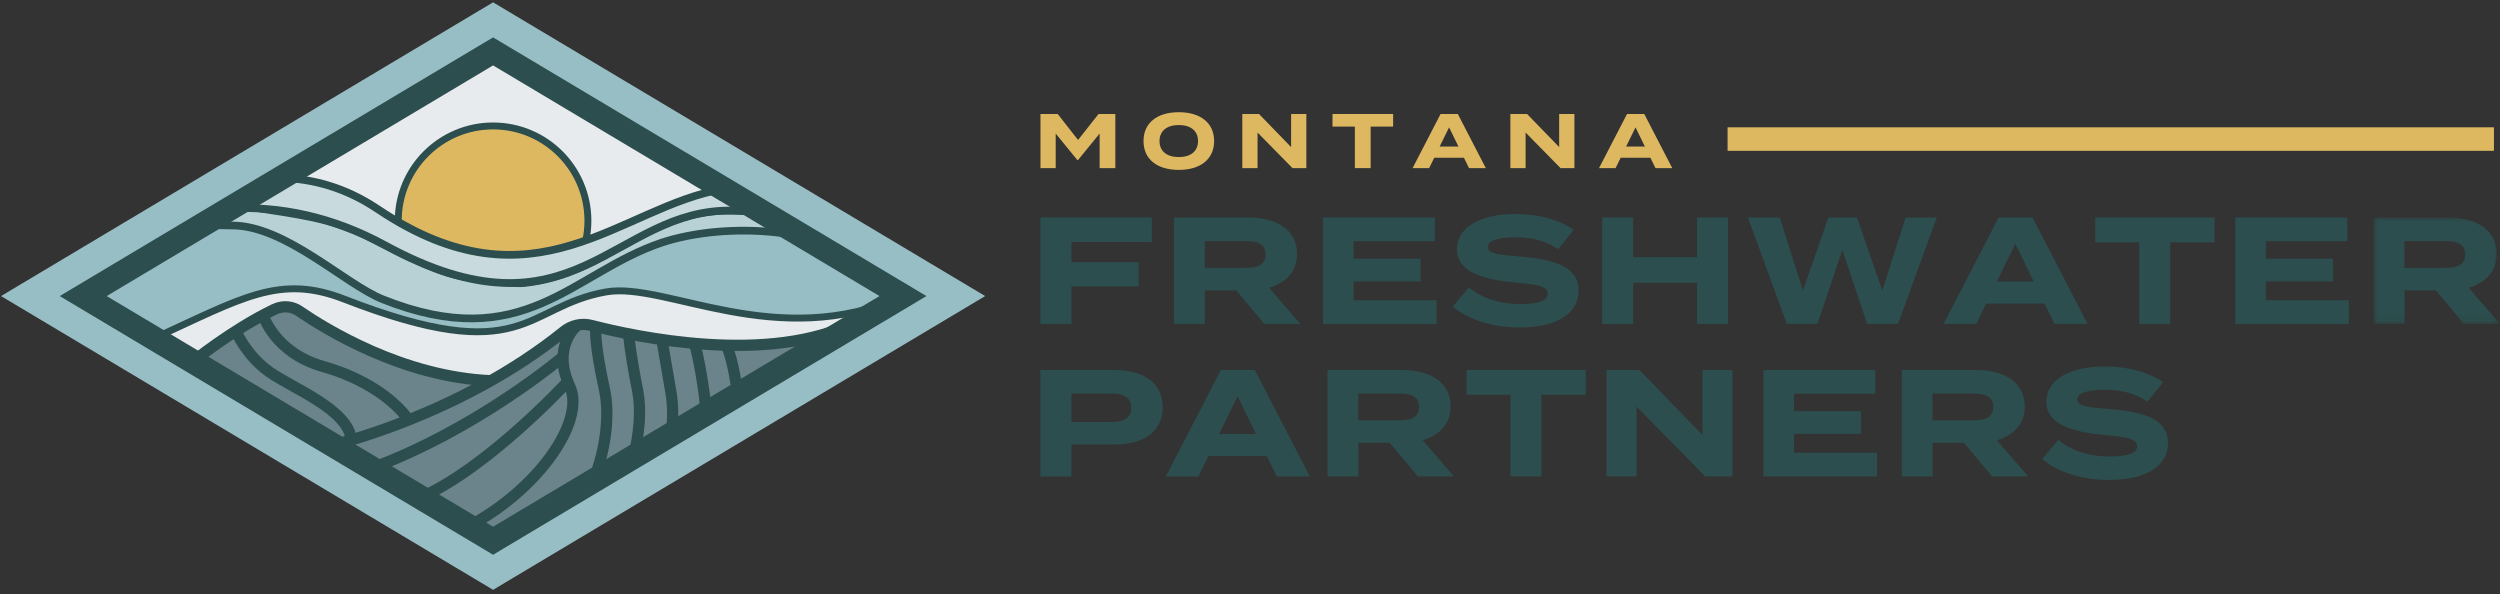 <?xml version="1.0" encoding="UTF-8"?> <svg xmlns="http://www.w3.org/2000/svg" xmlns:xlink="http://www.w3.org/1999/xlink" width="303px" height="72px" viewBox="0 0 303 72" version="1.1"><rect x="0" y="0" width="303" height="72" fill="#333333" stroke="none"/><title>Group 106</title><defs><polygon id="path-1" points="0 0 15.315 0 15.315 12.901 0 12.901"></polygon><polygon id="path-3" points="0 67.767 300 67.767 300 0 0 0"></polygon></defs><g id="Desktop" stroke="none" stroke-width="1" fill="none" fill-rule="evenodd"><g id="Home-page-v3" transform="translate(-56, -11)"><g id="Group-106" transform="translate(59, 13)"><polygon id="Fill-1" fill="#E8EBED" points="106.439 33.883 56.761 63.538 7.084 33.883 56.761 4.229"></polygon><g id="Group-105"><path d="M92.022,26.186 C86.761,25.549 81.468,26.141 77.765,27.379 C66.893,31.016 61.075,41.09 43.93,34.241 C39.359,32.416 32.142,25.303 25.691,25.303 C24.324,25.303 22.924,25.405 21.447,25.616 L8.162,33.546 L16.812,38.709 C27.131,33.954 31.618,31.247 39.252,34.218 C61.225,42.768 61.077,35.114 71.011,33.355 C77.742,32.164 89.964,39.625 104.04,35 L106.475,33.546 L94.755,26.55 C93.815,26.417 92.896,26.292 92.022,26.186" id="Fill-2" fill="#98BEC5"></path><path d="M25.626,38.48 C26.265,38.059 26.923,37.641 27.586,37.239 C27.588,37.237 27.592,37.235 27.594,37.233 C29.266,35.992 30.276,34.528 32.417,35.173 C32.961,35.223 33.439,35.416 33.798,35.662 C35.353,36.725 38.204,38.579 41.923,40.277 C46.63,42.17 51.984,43.626 54.202,43.841 C55.732,43.988 56.596,43.939 57.084,43.836 C57.297,43.723 57.509,43.609 57.719,43.493 C57.719,43.493 57.72,43.493 57.72,43.493 C57.72,43.493 62.386,40.413 65.304,38.621 C65.51,38.461 65.713,38.301 65.913,38.139 C66.086,38 66.272,37.882 66.462,37.776 L66.462,37.776 L66.462,37.776 C66.807,37.584 67.174,37.446 67.554,37.369 C67.555,37.369 67.558,37.368 67.559,37.368 C67.56,37.368 67.561,37.368 67.562,37.368 C68.097,37.262 68.655,37.269 69.2,37.409 C72.331,38.216 79.188,39.756 86.445,39.823 C87.376,39.796 88.31,39.738 89.238,39.643 C94.525,39.099 98.527,37.846 101.401,36.574 L104.04,35 C89.964,39.625 77.742,32.164 71.011,33.356 C61.077,35.114 61.225,42.768 39.252,34.218 C31.618,31.247 27.131,33.954 16.812,38.709 L20.907,41.154 C22.648,40.195 24.338,39.244 25.626,38.48" id="Fill-4" fill="#E8EBED"></path><g id="Group-9" transform="translate(45.267, 13.265)"><path d="M0,11.494 C0,11.789 1.261,12.249 1.54,12.477 C5.902,16.038 16.015,16.426 20.698,14.527 C20.93,14.433 22.697,14.083 22.743,13.865 C22.903,13.1 22.988,12.307 22.988,11.494 C22.988,5.146 17.842,0 11.494,0 C5.146,0 0,5.146 0,11.494" id="Fill-6" fill="#DDB861"></path><path d="M0,11.494 C0,11.789 1.261,12.249 1.54,12.477 C5.902,16.038 16.015,16.426 20.698,14.527 C20.93,14.433 22.697,14.083 22.743,13.865 C22.903,13.1 22.988,12.307 22.988,11.494 C22.988,5.146 17.842,0 11.494,0 C5.146,0 0,5.146 0,11.494" id="Stroke-8" stroke="#2C4E4E" stroke-width="0.839"></path></g><path d="M94.193,26.573 C93.953,26.541 93.713,26.506 93.478,26.475 C92.789,26.377 92.117,26.293 91.464,26.213 C86.206,25.573 80.912,26.168 77.21,27.404 C66.338,31.044 60.52,41.116 43.372,34.267 C38.803,32.44 31.585,25.328 25.135,25.328 C24.206,25.328 22.286,25.23 21.326,25.382 L25.673,22.786 C28.424,23.359 34.385,23.937 37.976,25.182 C41.092,26.261 40.706,26.213 42.461,27.093 C47.328,29.542 49.777,30.729 52.217,31.333 C54.075,31.791 58.969,32.471 60.533,32.302 C70.992,31.164 75.187,23.297 85.832,23.523 C87.072,23.55 88.29,23.626 89.49,23.733 L94.193,26.573 Z" id="Fill-10" fill="#B8D1D5"></path><path d="M94.193,26.573 C93.953,26.541 93.713,26.506 93.478,26.475 C92.789,26.377 92.117,26.293 91.464,26.213 C86.206,25.573 80.912,26.168 77.21,27.404 C66.338,31.044 60.52,41.116 43.372,34.267 C38.803,32.44 31.585,25.328 25.135,25.328 C24.206,25.328 22.286,25.23 21.326,25.382 L25.673,22.786 C28.424,23.359 34.385,23.937 37.976,25.182 C41.092,26.261 40.706,26.213 42.461,27.093 C47.328,29.542 49.777,30.729 52.217,31.333 C54.075,31.791 58.969,32.471 60.533,32.302 C70.992,31.164 75.187,23.297 85.832,23.523 C87.072,23.55 88.29,23.626 89.49,23.733 L94.193,26.573 Z" id="Stroke-12" stroke="#2C4E4E" stroke-width="0.933"></path><path d="M89.489,23.734 C88.293,23.605 87.072,23.555 85.833,23.523 C71.33,23.19 66.592,40.205 43.648,27.715 C37.149,24.177 30.825,22.981 24.882,23.257 L31.074,19.563 C35.021,19.67 38.945,20.772 42.799,23.355 C61.916,36.178 72.201,22.972 84.699,20.906 L89.489,23.734 Z" id="Fill-14" fill="#C8DADD"></path><path d="M89.489,23.734 C88.293,23.605 87.072,23.555 85.833,23.523 C71.33,23.19 66.592,40.205 43.648,27.715 C37.149,24.177 30.825,22.981 24.882,23.257 L31.074,19.563 C35.021,19.67 38.945,20.772 42.799,23.355 C61.916,36.178 72.201,22.972 84.699,20.906 L89.489,23.734 Z" id="Stroke-16" stroke="#2C4E4E" stroke-width="0.933"></path><polygon id="Stroke-18" stroke="#98BEC5" stroke-width="6.271" points="110.283 33.883 56.761 65.833 3.24 33.883 56.761 1.934"></polygon><polygon id="Stroke-20" stroke="#2C4E4E" stroke-width="1.361" stroke-linecap="round" stroke-linejoin="round" points="106.439 33.883 56.761 63.538 7.084 33.883 56.761 4.229"></polygon><path d="M20.297,41.89 C23.137,39.735 26.028,38.008 27.038,37.258 C29.308,35.573 31.716,33.904 34.978,36.832 C39.045,40.482 50.171,43.531 53.645,43.866 C57.119,44.202 57.163,43.518 57.163,43.518 C57.163,43.518 66.334,37.464 67.003,37.394 C67.672,37.323 78.515,40.714 88.681,39.668 C94.735,39.046 99.591,37.674 102.51,36.229 C104.492,35.248 75.201,52.802 75.913,52.245 C77.67,50.869 56.761,63.538 56.761,63.538 L47.615,58.454 C47.615,58.454 20.201,41.963 20.297,41.89" id="Fill-22" fill="#6B838A"></path><path d="M36.967,52.038 C36.967,52.038 52.61,48.448 65.356,38.165 C66.282,37.419 67.492,37.139 68.643,37.435 C73.997,38.815 90.243,42.346 100.764,36.971" id="Stroke-24" stroke="#2C4E4E" stroke-width="1.361" stroke-linejoin="round"></path><path d="M67.002,37.394 C67.002,37.394 63.773,39.896 66.059,44.826 C68.03,49.077 62.117,57.438 53.698,61.835" id="Stroke-26" stroke="#2C4E4E" stroke-width="1.361" stroke-linejoin="round"></path><path d="M65.245,41.225 C65.245,41.225 54.797,50.105 41.674,54.877" id="Stroke-28" stroke="#2C4E4E" stroke-width="1.361" stroke-linejoin="round"></path><path d="M65.807,44.25 C65.807,44.25 56.299,54.584 47.979,58.295" id="Stroke-30" stroke="#2C4E4E" stroke-width="1.361" stroke-linejoin="round"></path><path d="M20.297,41.89 C20.297,41.89 25.135,37.953 30.231,35.503 C31.433,34.926 32.553,35.216 33.241,35.687 C36.497,37.914 45.786,43.674 56.491,44.143" id="Stroke-32" stroke="#2C4E4E" stroke-width="1.361" stroke-linejoin="round"></path><path d="M28.887,36.185 C28.887,36.185 30.247,40.738 36.16,42.421 C43.879,44.618 46.525,48.9 46.525,48.9" id="Stroke-34" stroke="#2C4E4E" stroke-width="1.361" stroke-linejoin="round"></path><path d="M25.587,38.122 C25.587,38.122 26.797,41.038 29.618,43.053 C32.439,45.067 39.289,47.645 39.571,51.329" id="Stroke-36" stroke="#2C4E4E" stroke-width="1.361" stroke-linejoin="round"></path><path d="M69.2,37.868 C69.2,37.868 69.03,39.63 70.263,45.218 C70.857,47.909 70.579,52.142 68.892,56.297" id="Stroke-38" stroke="#2C4E4E" stroke-width="1.361" stroke-linejoin="round"></path><path d="M73.189,38.425 C73.189,38.425 73.279,40.285 74.295,45.415 C74.724,47.622 74.528,50.61 73.678,53.737" id="Stroke-40" stroke="#2C4E4E" stroke-width="1.361" stroke-linejoin="round"></path><path d="M77.178,38.983 C77.178,38.983 77.541,40.938 78.327,45.612 C78.574,47.083 78.592,48.88 78.354,50.842" id="Stroke-42" stroke="#2C4E4E" stroke-width="1.361" stroke-linejoin="round"></path><path d="M81.167,39.54 C81.167,39.54 81.788,41.594 82.359,45.808 C82.464,46.584 82.523,47.441 82.529,48.363" id="Stroke-44" stroke="#2C4E4E" stroke-width="1.361" stroke-linejoin="round"></path><path d="M85.156,40.097 C85.156,40.097 86.006,42.194 86.376,45.86" id="Stroke-46" stroke="#2C4E4E" stroke-width="1.361" stroke-linejoin="round"></path><polygon id="Stroke-48" stroke="#2C4E4E" stroke-width="2.918" points="106.439 33.883 56.761 63.538 7.084 33.883 56.761 4.229"></polygon><path d="M15.474,39.094 C26.356,34.117 30.871,31.199 38.695,34.243 C60.668,42.794 60.521,35.14 70.454,33.381 C77.653,32.107 91.13,40.732 106.439,33.883" id="Stroke-50" stroke="#2C4E4E" stroke-width="0.839" stroke-linecap="round" stroke-linejoin="round"></path><polygon id="Fill-52" fill="#2C4E4E" points="126.858 27.33 126.858 29.78 135.004 29.78 135.004 32.711 126.858 32.711 126.858 37.263 123.098 37.263 123.098 24.362 136.607 24.362 136.607 27.33"></polygon><path d="M148.066,30.463 C149.411,30.463 150.388,30.093 150.388,28.841 C150.388,27.588 149.411,27.218 148.066,27.218 L143.016,27.218 L143.016,30.463 L148.066,30.463 Z M150.24,37.263 L146.831,33.19 L143.034,33.19 L143.034,37.263 L139.293,37.263 L139.293,24.362 L148.342,24.362 C151.642,24.362 154.203,25.818 154.203,28.767 C154.203,30.923 152.84,32.287 150.812,32.877 L154.609,37.263 L150.24,37.263 Z" id="Fill-54" fill="#2C4E4E"></path><polygon id="Fill-56" fill="#2C4E4E" points="171.116 34.388 171.116 37.263 157.349 37.263 157.349 24.362 170.914 24.362 170.914 27.237 161.054 27.237 161.054 29.357 169.182 29.357 169.182 32.103 161.054 32.103 161.054 34.388"></polygon><path d="M188.326,33.227 C188.326,35.881 185.875,37.687 181.194,37.687 C177.876,37.687 175.093,36.784 173.066,35.162 L175.038,32.84 C176.568,34.13 178.687,34.849 181.267,34.849 C183.478,34.849 184.585,34.444 184.585,33.595 C184.585,32.766 183.553,32.49 180.898,32.269 C177.065,31.937 173.582,31.089 173.582,28.214 C173.582,25.449 176.568,23.938 180.659,23.938 C183.424,23.938 185.967,24.602 187.736,25.855 L185.838,28.196 C184.4,27.182 182.668,26.777 180.659,26.758 C179.148,26.758 177.323,26.998 177.323,27.92 C177.323,28.786 178.816,28.896 181.12,29.08 C185.34,29.43 188.326,30.26 188.326,33.227" id="Fill-58" fill="#2C4E4E"></path><polygon id="Fill-60" fill="#2C4E4E" points="206.438 24.362 206.438 37.263 202.679 37.263 202.679 32.269 194.938 32.269 194.938 37.263 191.178 37.263 191.178 24.362 194.938 24.362 194.938 29.173 202.679 29.173 202.679 24.362"></polygon><polygon id="Fill-62" fill="#2C4E4E" points="231.737 24.362 227.037 37.263 223.296 37.263 220.292 28.288 217.27 37.263 213.565 37.263 208.847 24.362 212.699 24.362 215.519 33.227 218.596 24.362 222.061 24.362 225.139 33.227 227.959 24.362"></polygon><path d="M243.489,32.121 L241.259,27.551 L239.01,32.121 L243.489,32.121 Z M244.797,34.794 L237.72,34.794 L236.504,37.263 L232.56,37.263 L239.231,24.362 L243.342,24.362 L250.013,37.263 L246.014,37.263 L244.797,34.794 Z" id="Fill-64" fill="#2C4E4E"></path><polygon id="Fill-66" fill="#2C4E4E" points="265.397 27.366 260.034 27.366 260.034 37.263 256.274 37.263 256.274 27.366 250.947 27.366 250.947 24.362 265.397 24.362"></polygon><polygon id="Fill-68" fill="#2C4E4E" points="281.685 34.388 281.685 37.263 267.918 37.263 267.918 24.362 281.483 24.362 281.483 27.237 271.622 27.237 271.622 29.357 279.75 29.357 279.75 32.103 271.622 32.103 271.622 34.388"></polygon><g id="Group-72" transform="translate(284.685, 24.362)"><mask id="mask-2" fill="white"><use xlink:href="#path-1"></use></mask><g id="Clip-71"></g><path d="M8.772,6.101 C10.118,6.101 11.094,5.731 11.094,4.479 C11.094,3.226 10.118,2.856 8.772,2.856 L3.723,2.856 L3.723,6.101 L8.772,6.101 Z M10.947,12.901 L7.538,8.828 L3.741,8.828 L3.741,12.901 L0,12.901 L0,0 L9.049,0 C12.348,0 14.91,1.456 14.91,4.405 C14.91,6.561 13.546,7.925 11.519,8.515 L15.315,12.901 L10.947,12.901 Z" id="Fill-70" fill="#2C4E4E" mask="url(#mask-2)"></path></g><path d="M134.101,47.431 C134.101,46.123 133.142,45.698 131.742,45.698 L126.857,45.698 L126.857,49.145 L131.742,49.145 C133.142,49.145 134.101,48.722 134.101,47.431 M137.916,47.357 C137.916,50.362 135.575,51.872 132.055,51.872 L126.857,51.872 L126.857,55.744 L123.098,55.744 L123.098,42.842 L132.055,42.842 C135.575,42.842 137.916,44.39 137.916,47.357" id="Fill-73" fill="#2C4E4E"></path><path d="M149.227,50.601 L146.997,46.03 L144.748,50.601 L149.227,50.601 Z M150.536,53.274 L143.458,53.274 L142.242,55.744 L138.298,55.744 L144.969,42.842 L149.08,42.842 L155.751,55.744 L151.752,55.744 L150.536,53.274 Z" id="Fill-75" fill="#2C4E4E"></path><path d="M166.675,48.943 C168.02,48.943 168.997,48.573 168.997,47.321 C168.997,46.068 168.02,45.698 166.675,45.698 L161.625,45.698 L161.625,48.943 L166.675,48.943 Z M168.85,55.743 L165.44,51.67 L161.643,51.67 L161.643,55.743 L157.903,55.743 L157.903,42.842 L166.951,42.842 C170.25,42.842 172.812,44.298 172.812,47.247 C172.812,49.403 171.449,50.767 169.422,51.357 L173.218,55.743 L168.85,55.743 Z" id="Fill-77" fill="#2C4E4E"></path><polygon id="Fill-79" fill="#2C4E4E" points="189.192 45.846 183.828 45.846 183.828 55.743 180.068 55.743 180.068 45.846 174.742 45.846 174.742 42.842 189.192 42.842"></polygon><polygon id="Fill-81" fill="#2C4E4E" points="206.972 42.842 206.972 55.743 203.673 55.743 195.343 47.265 195.343 55.743 191.712 55.743 191.712 42.842 195.693 42.842 203.342 50.73 203.342 42.842"></polygon><polygon id="Fill-83" fill="#2C4E4E" points="224.493 52.868 224.493 55.743 210.726 55.743 210.726 42.842 224.291 42.842 224.291 45.717 214.431 45.717 214.431 47.837 222.559 47.837 222.559 50.583 214.431 50.583 214.431 52.868"></polygon><path d="M236.266,48.943 C237.611,48.943 238.588,48.573 238.588,47.321 C238.588,46.068 237.611,45.698 236.266,45.698 L231.216,45.698 L231.216,48.943 L236.266,48.943 Z M238.441,55.743 L235.031,51.67 L231.234,51.67 L231.234,55.743 L227.494,55.743 L227.494,42.842 L236.542,42.842 C239.842,42.842 242.403,44.298 242.403,47.247 C242.403,49.403 241.04,50.767 239.013,51.357 L242.809,55.743 L238.441,55.743 Z" id="Fill-85" fill="#2C4E4E"></path><path d="M259.759,51.707 C259.759,54.361 257.308,56.167 252.627,56.167 C249.309,56.167 246.527,55.264 244.499,53.642 L246.471,51.32 C248.001,52.61 250.12,53.329 252.701,53.329 C254.912,53.329 256.018,52.924 256.018,52.075 C256.018,51.246 254.986,50.97 252.332,50.749 C248.499,50.417 245.015,49.569 245.015,46.694 C245.015,43.929 248.001,42.418 252.092,42.418 C254.857,42.418 257.4,43.082 259.169,44.335 L257.271,46.676 C255.834,45.662 254.101,45.257 252.092,45.238 C250.581,45.238 248.757,45.478 248.757,46.4 C248.757,47.266 250.249,47.376 252.553,47.56 C256.774,47.91 259.759,48.74 259.759,51.707" id="Fill-87" fill="#2C4E4E"></path><polygon id="Fill-89" fill="#DDB861" points="132.178 11.815 132.178 18.376 130.275 18.376 130.275 14.186 127.66 17.392 127.566 17.392 124.951 14.186 124.951 18.376 123.105 18.376 123.105 11.815 125.194 11.815 127.66 14.964 130.144 11.815"></polygon><path d="M142.202,15.095 C142.202,13.859 141.312,13.155 139.868,13.155 C138.434,13.155 137.534,13.859 137.534,15.095 C137.534,16.332 138.425,17.036 139.868,17.036 C141.312,17.036 142.202,16.332 142.202,15.095 M135.594,15.095 C135.594,12.874 137.272,11.599 139.868,11.599 C142.464,11.599 144.152,12.874 144.152,15.095 C144.152,17.317 142.464,18.592 139.868,18.592 C137.272,18.592 135.594,17.317 135.594,15.095" id="Fill-91" fill="#DDB861"></path><polygon id="Fill-93" fill="#DDB861" points="155.328 11.815 155.328 18.376 153.651 18.376 149.414 14.065 149.414 18.376 147.568 18.376 147.568 11.815 149.592 11.815 153.482 15.827 153.482 11.815"></polygon><polygon id="Fill-95" fill="#DDB861" points="165.848 13.343 163.121 13.343 163.121 18.376 161.209 18.376 161.209 13.343 158.5 13.343 158.5 11.815 165.848 11.815"></polygon><path d="M173.764,15.761 L172.629,13.437 L171.486,15.761 L173.764,15.761 Z M174.429,17.12 L170.83,17.12 L170.211,18.376 L168.205,18.376 L171.598,11.815 L173.688,11.815 L177.081,18.376 L175.048,18.376 L174.429,17.12 Z" id="Fill-97" fill="#DDB861"></path><polygon id="Fill-99" fill="#DDB861" points="187.818 11.815 187.818 18.376 186.14 18.376 181.904 14.065 181.904 18.376 180.057 18.376 180.057 11.815 182.081 11.815 185.971 15.827 185.971 11.815"></polygon><path d="M196.36,15.761 L195.226,13.437 L194.083,15.761 L196.36,15.761 Z M197.026,17.12 L193.427,17.12 L192.808,18.376 L190.802,18.376 L194.195,11.815 L196.285,11.815 L199.678,18.376 L197.645,18.376 L197.026,17.12 Z" id="Fill-101" fill="#DDB861"></path><mask id="mask-4" fill="white"><use xlink:href="#path-3"></use></mask><g id="Clip-104"></g><polygon id="Fill-103" fill="#DDB861" mask="url(#mask-4)" points="206.383 16.279 299.265 16.279 299.265 13.43 206.383 13.43"></polygon></g></g></g></g></svg> 